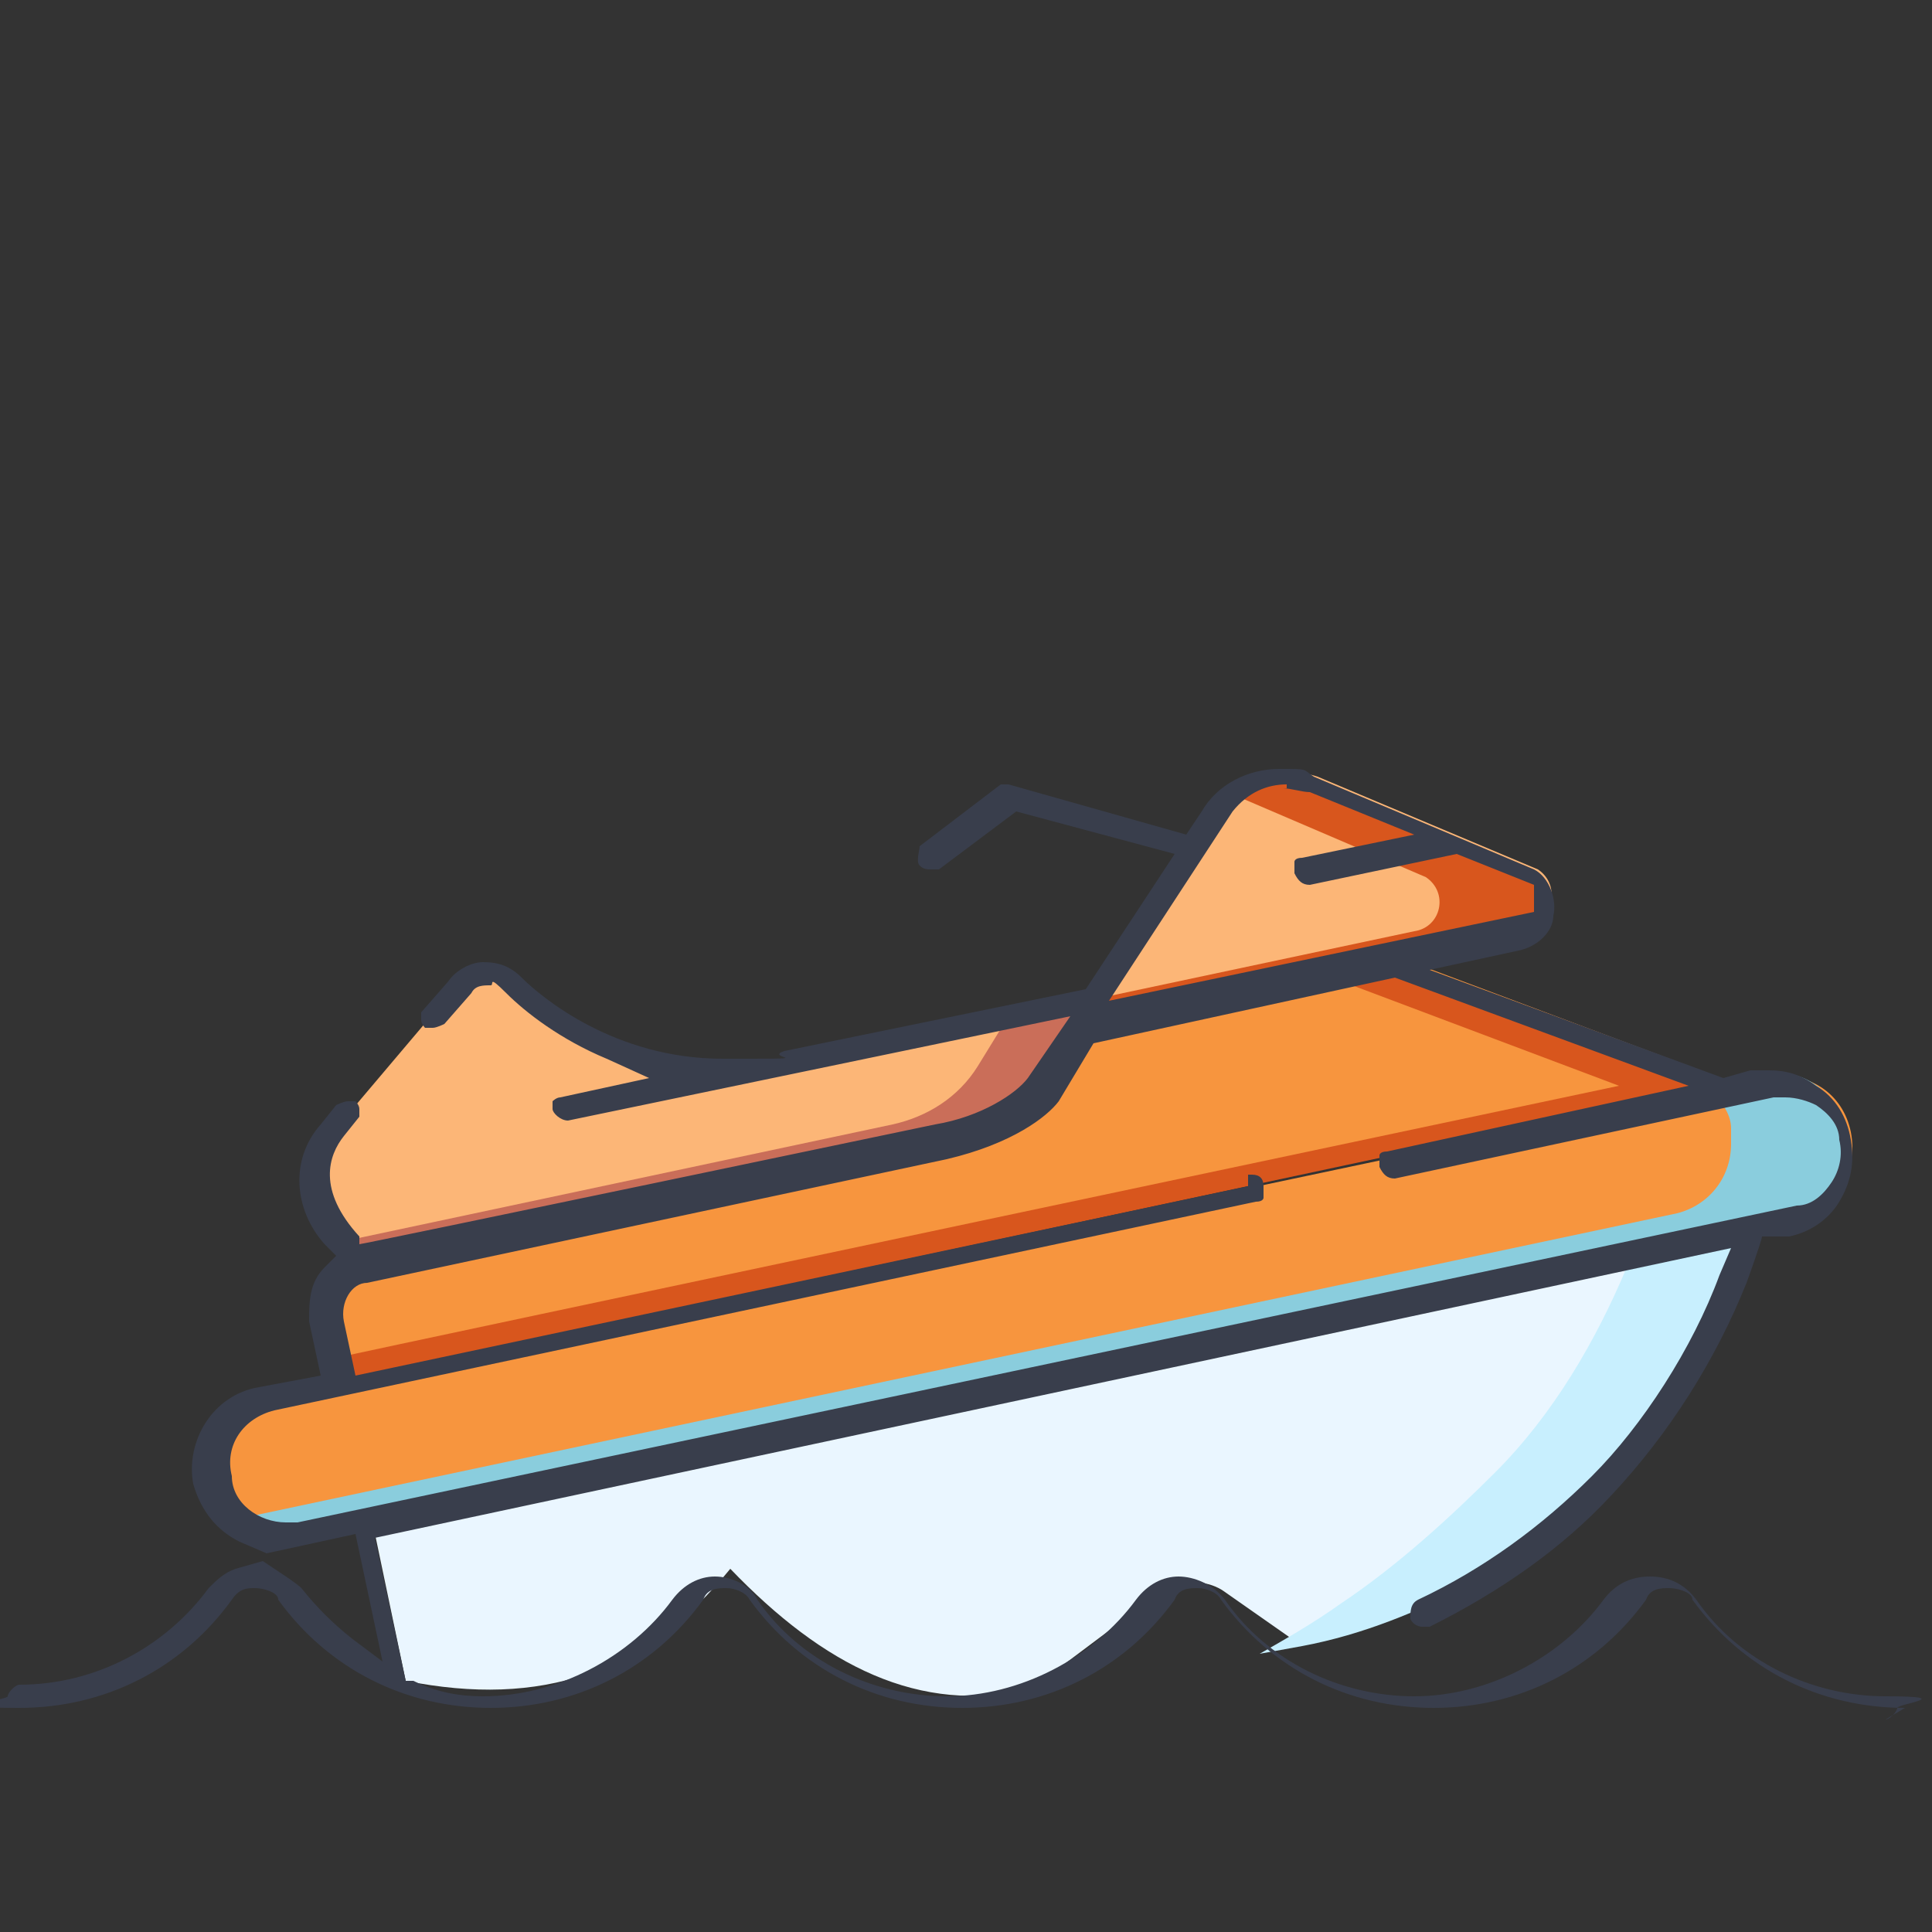 <?xml version="1.0" encoding="UTF-8"?>
<svg xmlns="http://www.w3.org/2000/svg" version="1.1" viewBox="0 0 50 50">
  <rect x="0" y="0" width="50" height="50" fill="#333333" stroke="none"/>
  <defs>
    <style>
      .cls-1 {
        fill: #fcb677;
      }

      .cls-2 {
        fill: #f7953e;
        mix-blend-mode: darken;
      }

      .cls-2, .cls-3 {
        isolation: isolate;
      }

      .cls-4 {
        fill: #8acddd;
      }

      .cls-5 {
        fill: #393e4c;
      }

      .cls-6 {
        fill: #d8561d;
      }

      .cls-7 {
        fill: #c8effe;
      }

      .cls-8 {
        fill: #ca6e59;
      }

      .cls-9 {
        fill: #eaf6ff;
      }
    </style>
  </defs>
  <!-- Generator: Adobe Illustrator 28.6.0, SVG Export Plug-In . SVG Version: 1.2.0 Build 709)  -->
  <g>
    <g id="Layer_1">
      <g id="Layer_1-2" data-name="Layer_1">
        <g id="Layer_1-2">
          <g class="cls-3">
            <g id="Layer_4">
              <g>
                <g>
                  <path class="cls-1" d="M9.4,32.6l-.7-1c-.5-.7-.5-1.7,0-2.4l3.3-3.9c.4-.4,1-.5,1.4,0,1.1,1.1,3.6,2.8,7.1,2.1l8-1.6v2.8l-19.1,4.1h0Z"/>
                  <path class="cls-8" d="M28.5,28.5l-19.1,4.1-.4-.5,14.1-3c.9-.2,1.7-.7,2.2-1.5l.8-1.3,2.5-.5v2.8h-.1Z"/>
                  <path class="cls-9" d="M33.7,42.6l-2-1.4c-.4-.3-1-.3-1.4-.2l-3.6,2.7c-2.9.7-5.4-.6-7.8-3.1-2.2,2.7-4.9,3.6-8.4,2.9l-.9-4.3,36-7.7-.5,1.3c-.8,2-1.9,3.8-3.4,5.3-2.2,2.3-5,3.8-8.1,4.5h.1Z"/>
                  <path class="cls-7" d="M45.7,31.6l-.5,1.3c-.8,2-1.9,3.8-3.4,5.3s-2.3,2.1-3.7,2.8-2.8,1.3-4.4,1.6l-1.1.2c.7-.4,1.4-.8,2.1-1.3,1.5-1,2.9-2.3,4-3.4,1.5-1.5,2.6-3.4,3.4-5.3l.2-.6,3.3-.7h.1Z"/>
                  <path class="cls-2" d="M46.5,31.4L7.7,39.6c-1,.2-1.9-.4-2.1-1.4s.4-1.9,1.4-2.1l38.8-8.2c1-.2,1.9.4,2.1,1.4.2,1-.4,1.9-1.4,2.1h0Z"/>
                  <path class="cls-4" d="M47.9,29.6c0,.8-.6,1.6-1.4,1.8L7.7,39.6c-.5,0-1.1,0-1.5-.3l37.2-7.9c.8-.2,1.4-.9,1.4-1.8s0-.2,0-.4c0-.4-.3-.8-.7-1.1l1.5-.3c1-.2,1.9.4,2.1,1.4v.4h.2Z"/>
                  <path class="cls-2" d="M8.9,35.7l-.4-1.7c-.1-.6.3-1.2.9-1.4l15-3.2c1.2-.2,2.3-.8,2.6-1.4l1-1.6,8-1.7,8.8,3.3-36,7.7s.1,0,.1,0Z"/>
                  <path class="cls-6" d="M44.9,28l-36,7.7v-.6c-.1,0,33-7,33-7l-7.7-2.9,1.9-.4,8.8,3.3h0Z"/>
                  <path class="cls-1" d="M28,26.5l3.6-5.6c.5-.8,1.6-1.1,2.5-.8l5.7,2.4c.6.4.4,1.3-.3,1.4,0,0-11.5,2.5-11.5,2.4v.2Z"/>
                  <path class="cls-6" d="M39.6,24l-11.5,2.5.5-.7,8-1.7c.7-.1.9-1,.3-1.4l-4.9-2.1c.6-.5,1.4-.7,2.1-.4l5.7,2.4c.6.4.4,1.3-.3,1.4h0Z"/>
                </g>
                <path class="cls-5" d="M49.3,44.2c-2.2,0-4.2-1-5.5-2.8,0-.2-.4-.3-.6-.3s-.5,0-.6.3c-1.3,1.8-3.3,2.8-5.5,2.8s-4.2-1-5.5-2.8c-.1-.2-.4-.3-.6-.3s-.5,0-.6.3c-1.3,1.8-3.3,2.8-5.5,2.8s-4.2-1-5.5-2.8c-.1-.2-.4-.3-.6-.3s-.5,0-.6.3c-1.3,1.8-3.3,2.8-5.5,2.8s-4.2-1-5.5-2.8c0-.2-.4-.3-.6-.3s-.4,0-.6.3c-1.3,1.8-3.3,2.8-5.5,2.8s-.3-.2-.3-.3.2-.3.3-.3c2,0,3.8-1,4.9-2.5.2-.2.4-.4.7-.5l.7-.2.6.4s.3.2.4.3c.4.5.8.9,1.3,1.3l.8.6-.7-3.3-2.3.5-.7-.3c-.6-.3-1-.8-1.2-1.5-.2-1.1.5-2.3,1.7-2.5l1.6-.3-.3-1.4c0-.5,0-1,.4-1.4l.3-.3-.3-.3c-.8-.9-.9-2.2-.1-3.1l.4-.5s.2-.1.3-.1h.2s.1.1.1.2v.2l-.4.5c-.4.5-.7,1.4.4,2.6v.2c.1,0,14.9-3.1,14.9-3.1,1.2-.2,2.1-.8,2.4-1.2l1.1-1.6-13,2.7c-.2,0-.4-.2-.4-.3v-.2s.1-.1.2-.1l2.3-.5-1.1-.5c-1.2-.5-2.1-1.2-2.6-1.7s-.3-.2-.4-.2c-.2,0-.4,0-.5.2l-.7.8s-.2.1-.3.1h-.2s-.1-.1-.1-.2v-.2l.7-.8c.2-.3.6-.5.9-.5h0c.4,0,.7.1,1,.4.5.5,2.4,2.1,5.2,2.1s1,0,1.6-.2l7.8-1.6,2.3-3.5-4.1-1.1-2,1.5h-.2c-.1,0-.2,0-.3-.1-.1-.1,0-.4,0-.5l2.1-1.6h.2l4.6,1.3.4-.6c.4-.7,1.2-1.1,2-1.1s.6,0,.9.2l5.7,2.4c.4.2.6.8.5,1.2,0,.4-.4.8-.9.9l-2.3.5,7.6,2.8.7-.2h.5c.4,0,.8.1,1.2.4.5.3.8.8.9,1.4s0,1.1-.3,1.6-.8.8-1.3.9h-.7c0,.1-.4,1.2-.4,1.2-.8,2-2,3.9-3.5,5.5-1.3,1.4-2.9,2.5-4.7,3.4h-.2s-.2,0-.3-.2c0-.2,0-.4.2-.5,1.7-.8,3.2-1.9,4.5-3.2s2.6-3.3,3.3-5.2l.3-.7-35.1,7.5.8,3.7h.2c.6.3,1.2.4,1.8.4,1.9,0,3.8-1,4.9-2.5.3-.4.7-.6,1.1-.6s.9.2,1.1.6c1.1,1.6,3,2.5,4.9,2.5s3.8-1,4.9-2.5c.3-.4.7-.6,1.1-.6s.9.2,1.2.6c1.1,1.6,3,2.5,4.9,2.5s3.8-1,4.9-2.5c.3-.4.7-.6,1.2-.6s.9.2,1.2.6c1.1,1.6,3,2.5,4.9,2.5s.3.2.3.3-.2.3-.3.3h0l.5-.3h0ZM32.4,30.4c.2,0,.3.1.3.3v.3s0,.1-.2.1l-25.4,5.4c-.8.2-1.3.9-1.1,1.7,0,.7.7,1.2,1.4,1.2s.2,0,.3,0l38.8-8.2c.4,0,.7-.3.9-.6.2-.3.3-.7.2-1.1,0-.4-.3-.7-.6-.9-.2-.1-.5-.2-.8-.2h-.3l-9.8,2.1h0c-.2,0-.3-.1-.4-.3v-.3s0-.1.2-.1l7.8-1.7-7.6-2.8-7.8,1.7-.9,1.5c-.3.4-1.2,1.1-2.9,1.5l-15,3.2c-.4,0-.7.5-.6,1l.3,1.4,23.1-4.9h0v-.3h0ZM33.3,20.3c-.5,0-1,.2-1.4.7l-3.2,4.9,11-2.3v-.3h0v-.4l-2-.8-3.8.8h0c-.2,0-.3-.1-.4-.3v-.3s0-.1.2-.1l2.9-.6-2.7-1.1c-.2,0-.5-.1-.7-.1h.1Z"/>
              </g>
            </g>
          </g>
        </g>
      </g>
    </g>
  </g>
</svg>